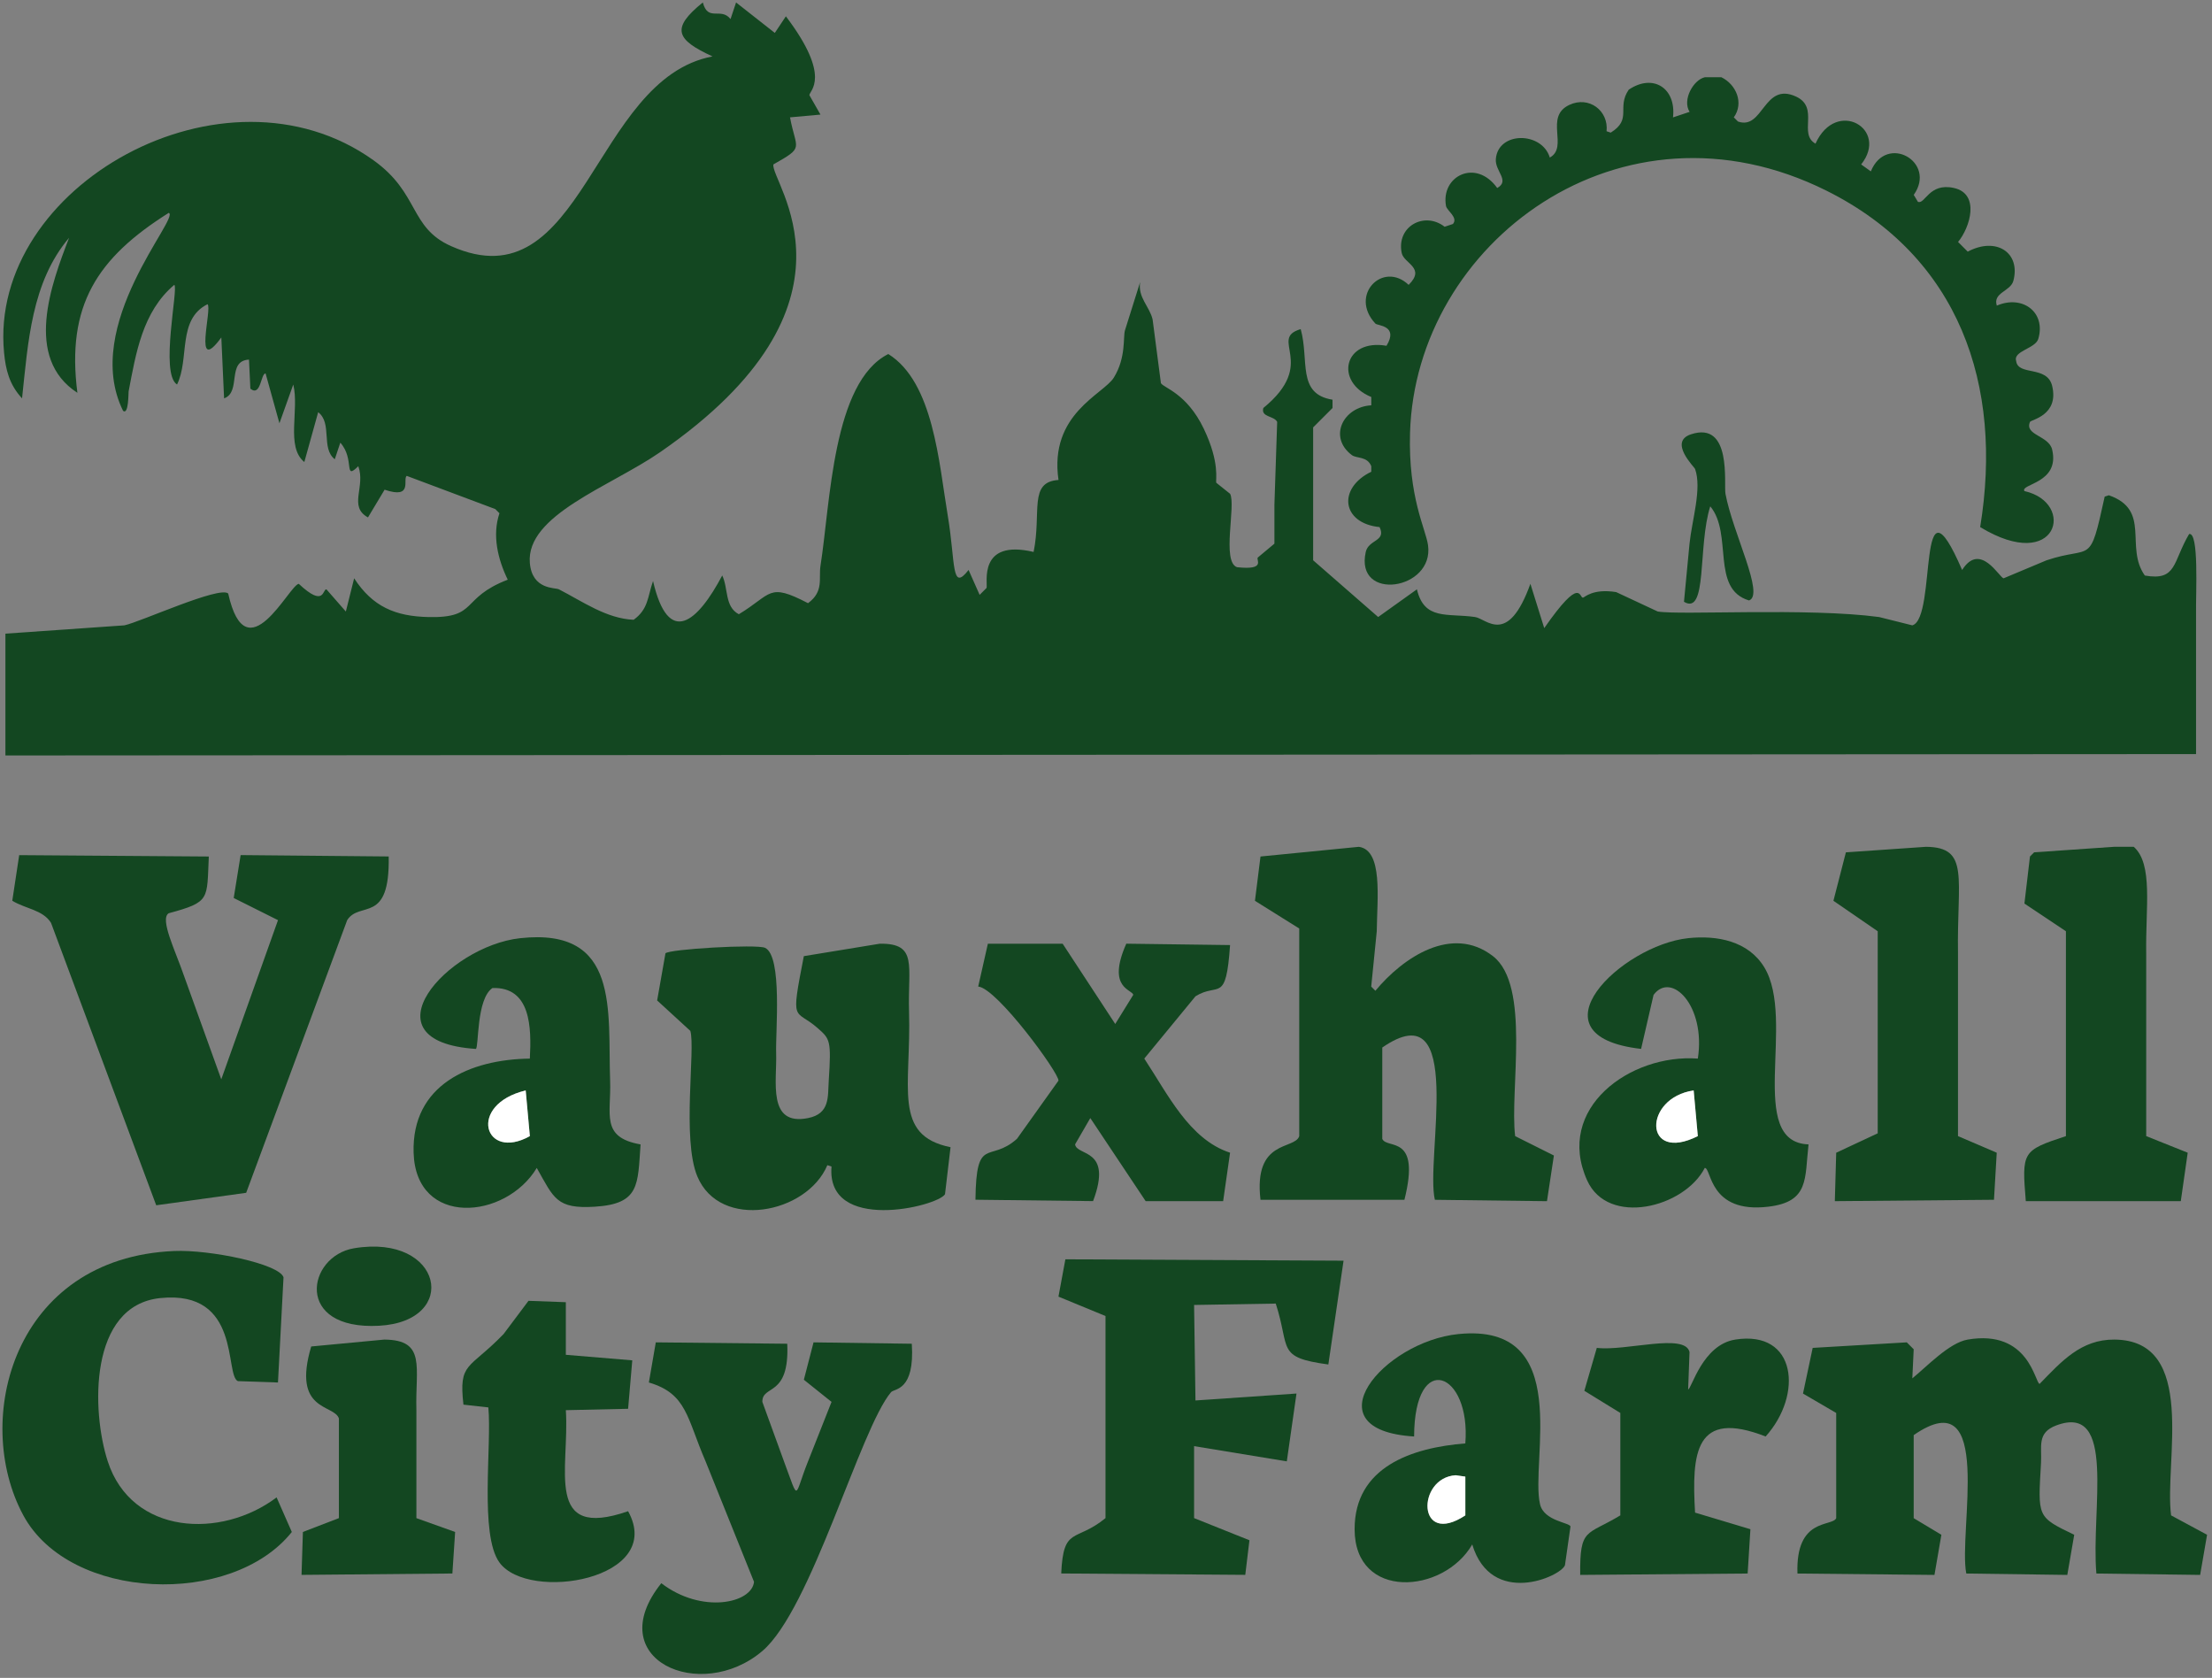 <svg xmlns="http://www.w3.org/2000/svg" viewBox="0 0 898 681"><rect x="0" y="0" width="898" height="681" fill="#808080" stroke="none"/><defs><style>      .cls-1 {        fill: #fff;      }      .cls-2 {        fill: #134721;      }    </style></defs><g><g id="Layer_1"><g><path class="cls-2" d="M551.62,343.69c9.89,1.34,7.45,20.84,7.3,34.27-.75,7.49-1.5,14.98-2.25,22.47.56.56,1.12,1.12,1.69,1.69,11.29-13.61,31.16-26.92,47.75-14.04,15.37,11.93,6.73,54.35,8.99,73.03,5.24,2.62,10.49,5.24,15.73,7.87-.94,6.18-1.87,12.36-2.81,18.54-15.17-.19-30.34-.37-45.51-.56-3.97-16.79,12.75-85.35-21.35-61.8v37.08c1.96,4.37,15.74-2.19,8.99,24.72h-58.43c-2.89-24.76,13.89-20.17,15.73-25.84v-84.27c-5.99-3.75-11.98-7.49-17.98-11.24.75-5.99,1.5-11.98,2.25-17.98,13.3-1.31,26.59-2.62,39.89-3.93Z"></path><path class="cls-2" d="M781.96,343.69c17.79.2,12.44,12.68,12.92,43.26v74.16c5.24,2.25,10.49,4.49,15.73,6.74-.37,6.37-.75,12.73-1.12,19.1-21.54.19-43.07.37-64.61.56.19-6.55.37-13.11.56-19.66,5.62-2.62,11.24-5.24,16.85-7.87v-82.02c-5.99-4.12-11.98-8.24-17.98-12.36,1.69-6.55,3.37-13.11,5.06-19.66,10.86-.75,21.72-1.5,32.58-2.25Z"></path><path class="cls-2" d="M858.36,343.69h7.87c7.93,7.03,4.76,24.56,5.06,43.26v74.16c5.62,2.25,11.24,4.49,16.85,6.74-.94,6.55-1.87,13.11-2.81,19.66h-62.92c-1.64-20.06-1.48-20.55,16.29-26.4v-83.15c-5.62-3.75-11.24-7.49-16.85-11.24.75-6.37,1.5-12.73,2.25-19.1.56-.56,1.12-1.12,1.69-1.69,10.86-.75,21.72-1.5,32.58-2.25Z"></path><path class="cls-2" d="M7.8,347.07c25.66.19,51.31.37,76.97.56-.83,17.49.77,18.41-16.29,23.03-3.73,2.32,2.73,15.22,6.18,25.28,5.06,14.04,10.11,28.09,15.17,42.13,7.68-21.54,15.36-43.07,23.03-64.61-5.99-3-11.98-5.99-17.98-8.99.94-5.81,1.87-11.61,2.81-17.42,20.04.19,40.07.37,60.11.56.53,27.79-11.73,17.84-16.85,25.84-13.67,36.89-27.34,73.78-41.01,110.67-12.17,1.69-24.34,3.37-36.52,5.06-14.23-38.2-28.46-76.4-42.7-114.61-3.29-5.33-10.49-5.73-15.73-8.99.94-6.18,1.87-12.36,2.81-18.54Z"></path><path class="cls-2" d="M357.24,383.02c15.5-.18,11.23,8.96,11.8,27.53.93,30.74-6.81,50.28,16.85,55.06-.75,6.37-1.5,12.73-2.25,19.1-3.22,5.08-48.29,15.83-46.07-11.24-.56-.19-1.12-.37-1.69-.56-8.32,19.78-43.63,26.61-52.81,4.49-6.29-15.16-.69-51.69-2.81-58.99-4.49-4.12-8.99-8.24-13.48-12.36,1.12-6.37,2.25-12.73,3.37-19.1,1.09-1.73,37.16-3.83,40.45-2.25,7.12,3.42,4.2,34.12,4.49,42.7.39,11.39-3.71,29.69,12.92,26.4,9.01-1.78,8.01-8.7,8.43-15.17,1.07-16.44.55-16.91-4.49-21.35-9.33-8.22-11.14-1-5.62-29.21,10.3-1.69,20.6-3.37,30.9-5.06Z"></path><path class="cls-2" d="M401.06,383.02h30.34c7.12,10.86,14.23,21.72,21.35,32.58,2.43-3.93,4.87-7.87,7.3-11.8-.2-2.28-10.96-2.47-2.81-20.79,14.04.19,28.09.37,42.13.56-1.68,24.14-4.65,14.93-14.04,20.79-6.93,8.43-13.86,16.85-20.79,25.28,9.42,14.19,18.19,32.79,34.83,38.2-.94,6.55-1.87,13.11-2.81,19.66h-31.46c-7.49-11.24-14.98-22.47-22.47-33.71-2.06,3.56-4.12,7.12-6.18,10.67.68,4.9,15.44,1.38,7.3,23.03-15.92-.19-31.84-.37-47.75-.56.32-26.42,5.66-14.7,16.85-24.72,5.62-7.87,11.24-15.73,16.85-23.6.38-2.92-24.98-37.57-32.58-38.2,1.31-5.81,2.62-11.61,3.93-17.42Z"></path><g><path class="cls-2" d="M247.69,438.64c-1.02-28.25,4.22-62.32-36.52-57.86-29.65,3.24-64.26,41.88-17.98,44.94,1.25-.8.14-20.28,6.74-24.72,15.58-.49,15.86,16,15.17,28.65-24.46.33-48.01,10.68-47.19,38.2.9,30.28,37.31,27.26,50,6.18,6.98,12.33,7.99,16.71,23.6,15.73,18.35-1.15,17.35-8.98,18.54-25.28-16.37-2.88-11.87-12.24-12.36-25.84ZM213.42,442.57c.56,6.18,1.12,12.36,1.69,18.54-18.52,10.38-25.57-12.78-1.69-18.54Z"></path><path class="cls-1" d="M215.1,461.11c-.56-6.18-1.12-12.36-1.69-18.54-23.88,5.76-16.83,28.92,1.69,18.54Z"></path></g><g><path class="cls-2" d="M716.23,392.57c-6.47-10.62-19.08-13.06-30.9-11.8-27.05,2.88-65.4,39.65-19.1,44.94,1.69-7.3,3.37-14.61,5.06-21.91,7.2-9.71,21.27,4.37,17.98,25.84-27.49-2.02-58.11,20.22-44.94,49.44,8.48,18.81,39.45,11.11,47.75-5.06,2.79,0,1.63,18.64,25.84,15.73,16.65-2,14.7-11.34,16.29-25.28-25.53-.92-4.94-50.51-17.98-71.91ZM687.57,442.57c.56,6.18,1.12,12.36,1.69,18.54-22.18,11.13-22.25-15.56-1.69-18.54Z"></path><path class="cls-1" d="M689.26,461.11c-.56-6.18-1.12-12.36-1.69-18.54-20.57,2.98-20.5,29.67,1.69,18.54Z"></path></g><path class="cls-2" d="M70.72,507.74c14.46-.61,42.6,5.2,44.38,10.67-.75,14.23-1.5,28.46-2.25,42.7-5.43-.19-10.86-.37-16.29-.56-5.46-2.54,1.55-37.08-31.46-33.71-29.1,2.98-27.98,45.95-21.35,66.29,9.74,29.91,46.08,31.56,68.54,14.61,2.06,4.68,4.12,9.36,6.18,14.04-24.33,30.52-90.15,28.1-108.99-6.74-20.97-38.78-4.01-104.54,61.24-107.3Z"></path><path class="cls-2" d="M432.52,511.11c37.64.19,75.28.37,112.92.56-2.06,14.04-4.12,28.09-6.18,42.13-21.34-2.91-15.34-6.28-21.35-24.72-11.05.19-22.1.37-33.15.56.19,12.92.37,25.84.56,38.76,13.67-.94,27.34-1.87,41.01-2.81-1.31,9.18-2.62,18.35-3.93,27.53-12.55-2.06-25.09-4.12-37.64-6.18v29.21c7.49,3,14.98,5.99,22.47,8.99-.56,4.68-1.12,9.36-1.69,14.04-24.91-.19-49.81-.37-74.72-.56.86-19.38,5.82-12.51,17.98-22.47v-82.02c-6.37-2.62-12.73-5.24-19.1-7.87.94-5.06,1.87-10.11,2.81-15.17Z"></path><path class="cls-2" d="M214.54,527.96c5.06.19,10.11.37,15.17.56v21.35c8.99.75,17.98,1.5,26.97,2.25-.56,6.55-1.12,13.11-1.69,19.66-8.43.19-16.85.37-25.28.56,1.6,23.66-9.1,52.93,25.28,41.01,15.25,27.68-40.49,37.05-52.25,20.79-8.15-11.28-3.04-47.57-4.49-62.92-3.37-.37-6.74-.75-10.11-1.12-1.97-17.41,2.18-14.06,16.29-28.65,3.37-4.49,6.74-8.99,10.11-13.48Z"></path><g><path class="cls-2" d="M143.76,506.62c36.08-5.99,43.1,29.69,10.11,31.46-34.59,1.85-29.29-28.28-10.11-31.46Z"></path><path class="cls-2" d="M156.12,543.69c17.02.19,12.43,11.21,12.92,28.65v43.82c5.24,1.87,10.49,3.75,15.73,5.62-.37,5.62-.75,11.24-1.12,16.85-20.41.19-40.82.37-61.24.56.19-5.81.37-11.61.56-17.42,4.87-1.87,9.74-3.75,14.61-5.62v-40.45c-1.91-5.87-19.14-2.61-11.24-29.21,9.93-.94,19.85-1.87,29.78-2.81Z"></path></g><path class="cls-2" d="M704.43,543.69c25-3.95,27.57,22.45,12.36,39.33-28.68-11.18-30.05,6.61-28.65,30.9,7.49,2.25,14.98,4.49,22.47,6.74-.37,5.99-.75,11.98-1.12,17.98-22.66.19-45.32.37-67.98.56-.2-19.36,2.55-15.84,16.29-24.16v-41.57c-4.87-3-9.74-5.99-14.61-8.99,1.69-5.81,3.37-11.61,5.06-17.42,11.65,1.43,35.82-6.19,37.64,1.69-.19,5.06-.37,10.11-.56,15.17,1.43-.27,5.83-18.13,19.1-20.22Z"></path><path class="cls-2" d="M798.81,543.69c24.96-4.26,27.32,17.73,29.21,17.98,8.83-9.06,16.76-18.07,30.34-17.98,34.01.22,20.2,49.53,23.03,71.35,4.87,2.62,9.74,5.24,14.61,7.87-.94,5.43-1.87,10.86-2.81,16.29-14.04-.19-28.09-.37-42.13-.56-2.23-26.07,8.31-69.33-16.29-60.11-7.91,2.96-5.8,8.54-6.18,15.17-1.26,22.1-1.76,21.89,13.48,29.21-.94,5.43-1.87,10.86-2.81,16.29-13.67-.19-27.34-.37-41.01-.56-3.35-17.04,11.64-78.98-21.35-56.18v33.71c3.75,2.25,7.49,4.49,11.24,6.74-.94,5.43-1.87,10.86-2.81,16.29-18.54-.19-37.08-.37-55.62-.56-.79-22.92,14.11-18.85,15.73-22.47v-42.7c-4.49-2.62-8.99-5.24-13.48-7.87,1.31-6.18,2.62-12.36,3.93-18.54,12.73-.75,25.47-1.5,38.2-2.25l2.81,2.81c-.19,3.93-.37,7.87-.56,11.8,5.83-4.72,14.96-14.45,22.47-15.73Z"></path><path class="cls-2" d="M266.23,544.82c17.79.19,35.58.37,53.37.56.98,21.94-10.21,16.41-10.11,23.6,3,8.24,5.99,16.48,8.99,24.72,6.1,16.31,3.76,13.86,9.55-.56,3.18-8.05,6.37-16.1,9.55-24.16-3.75-3-7.49-5.99-11.24-8.99,1.31-5.06,2.62-10.11,3.93-15.17,13.3.19,26.59.37,39.89.56,1.28,19.29-7.11,18.11-8.43,19.66-12.57,14.91-32.36,88.18-52.25,105.06-25.13,21.33-65.77,3.41-41.01-27.53,16.3,12.53,36.75,8.22,37.64-.56-6.55-16.29-13.11-32.58-19.66-48.88-7.64-17.62-7.54-27.48-23.03-32.02.94-5.43,1.87-10.86,2.81-16.29Z"></path><g><path class="cls-2" d="M625.21,610.55c-4.15-17.52,13.89-73.86-33.15-69.1-30.54,3.09-60.71,38.95-17.98,41.57.12-35.46,23.14-26.08,20.79,2.81-21.68,1.72-44.97,9.52-44.94,34.83.03,28.89,36.06,26.38,47.75,6.18,7.73,25.55,35.9,13.1,37.64,8.43.75-5.24,1.5-10.49,2.25-15.73-.36-1.61-10.74-2.17-12.36-8.99ZM594.88,615.04c-19.74,13.01-19.84-15.27-3.93-16.29,1.31.19,2.62.37,3.93.56v15.73Z"></path><path class="cls-1" d="M594.88,615.04v-15.73c-1.31-.19-2.62-.37-3.93-.56-15.91,1.02-15.8,29.3,3.93,16.29Z"></path></g><path class="cls-2" d="M285.33,1c2.1,8.02,7.33,1.76,11.24,6.74.75-2.25,1.5-4.49,2.25-6.74,5.24,4.12,10.49,8.24,15.73,12.36,1.5-2.25,3-4.49,4.49-6.74,18.9,24.91,9.43,30.23,9.55,32.02,1.5,2.62,3,5.24,4.49,7.87-4.12.37-8.24.75-12.36,1.12,2.47,13.31,6.13,11.84-6.74,19.1-1.51,6.83,41.55,56.36-46.07,116.85-20.09,13.87-54.49,25.46-52.81,44.94.95,10.94,10.29,9.9,11.8,10.67,9.65,4.95,19.27,11.88,30.34,12.36,6.01-4.35,5.62-9.24,7.87-15.73,6.28,27.12,18.13,16.56,28.09-2.25,2.52,5.25.92,12.66,6.74,15.73,13.61-8.21,11.73-12.99,28.09-4.49,6.53-4.78,4.25-10.04,5.06-15.17,4.01-25.38,4.89-74.59,27.53-85.95,18.35,11.45,20.52,43.99,24.16,65.73,3.18,19,1.3,31.08,8.43,21.91,1.5,3.37,3,6.74,4.49,10.11.94-.94,1.87-1.87,2.81-2.81.57-1.81-3.64-19.96,19.1-14.61,3.29-16.11-2.17-28.42,10.11-29.21-3.92-26.86,18.26-34.74,22.47-41.57,4.98-8.07,3.71-16.32,4.49-19.1,2.06-6.55,4.12-13.11,6.18-19.66-1,6.28,3.81,9.86,5.06,15.17,1.12,8.61,2.25,17.23,3.37,25.84.94,1.9,10.48,4.01,17.42,18.54,6.67,13.97,4.68,20.83,5.06,21.91,1.87,1.5,3.75,3,5.62,4.49,2.43,4.6-3.53,27.61,2.81,29.78,11.93,1.3,7.58-3.06,8.43-3.93,2.25-1.87,4.49-3.75,6.74-5.62v-15.73c.37-11.24.75-22.47,1.12-33.71-1.36-2.56-6.66-1.81-5.62-5.62,22.39-18.28,1.81-28.07,15.17-32.02,3.56,12.64-1.68,26.32,12.92,28.65v3.37c-2.62,2.62-5.24,5.24-7.87,7.87v53.93c8.8,7.68,17.6,15.36,26.4,23.03,5.24-3.75,10.49-7.49,15.73-11.24,3.02,12.73,12.34,9.61,23.6,11.24,4.65.67,13.29,12.04,22.47-13.48,1.87,5.99,3.75,11.98,5.62,17.98,15.12-21.71,14.17-12.14,15.73-12.36.7-.1,3.92-3.79,13.48-2.25,5.62,2.62,11.24,5.24,16.85,7.87,8.95,1.58,61.01-1.63,89.89,2.25l13.48,3.37c10.21-2.88,1.53-65.62,20.22-22.47,7.38-11.67,15.17,3.23,16.85,3.37,5.81-2.43,11.61-4.87,17.42-7.3,18.67-6.28,17.34,2.91,23.6-25.84.56-.19,1.12-.37,1.69-.56,17.33,6.04,6.36,20.94,14.61,32.58,13.09,2.3,11.25-5.48,17.98-16.85,4.06-.89,2.69,23.77,2.81,32.02v57.3c-296.44.19-592.88.37-889.32.56v-49.44c16.1-1.12,32.21-2.25,48.31-3.37,6.54-1.39,38.63-16.1,42.13-12.92,7.39,33.14,24.75-3.46,28.65-3.93,10.62,9.95,9.62,1.95,11.24,2.25,2.62,3,5.24,5.99,7.87,8.99l3.37-13.48c7.47,11.48,16.67,15.46,30.34,15.73,20.2.4,12.61-7.71,32.02-15.17-4.01-8.26-6.39-17.96-3.37-26.97l-1.69-1.69c-11.98-4.49-23.97-8.99-35.95-13.48-1.78,1.32,2.75,9.56-8.99,5.62-2.25,3.75-4.49,7.49-6.74,11.24-8.08-4.39-.88-12.43-3.93-20.79-6.11,6.07-1.3-2.81-7.3-9.55-.75,2.25-1.5,4.49-2.25,6.74-5.7-4.46-.9-14.64-6.74-19.1-1.87,6.74-3.75,13.48-5.62,20.22-7.61-6.14-1.96-21.2-4.49-31.46-1.87,5.24-3.75,10.49-5.62,15.73-1.87-6.74-3.75-13.48-5.62-20.22-1.98-.05-1.87,9.65-6.18,6.18-.19-3.93-.37-7.87-.56-11.8-9.19.48-2.96,13.18-10.11,15.73-.37-8.24-.75-16.48-1.12-24.72-11.73,16-3.52-12-5.62-13.48-12.35,6.19-7.2,22.15-12.36,32.58-7.05-4.45.68-39.31-1.12-40.45-12.9,10.87-15.58,27.74-18.54,43.26-.11.59.06,9.69-2.25,7.87-17.16-34.76,23.37-78.62,18.54-80.34-29.1,18.31-41.64,37.57-37.08,73.03-21.82-14.13-10.62-44.14-3.37-62.92-15.3,18.04-16.66,42.49-19.1,65.17-5.18-5.57-6.64-11.62-7.3-18.54C-4.84,75.5,91.12,21.76,151.62,65.04c18.74,13.41,14.5,27.26,31.46,34.83,53.89,24.05,57.42-67.79,106.18-76.97-14.76-6.79-17.08-11.3-3.93-21.91Z"></path><path class="cls-2" d="M692.07,31.34h6.74c6.1,2.97,9.21,10.52,5.06,16.29l1.69,1.69c10.34,3.63,10.37-16.27,23.6-10.11,9.58,4.46.77,15.09,7.87,19.1,8.41-18.63,29.99-5.96,18.54,8.43,1.31.94,2.62,1.87,3.93,2.81,6.3-15.47,26.88-3.85,17.42,9.55.56.94,1.12,1.87,1.69,2.81,2.93,1.15,4.47-7.87,14.61-5.62,10.76,2.39,6.54,16.09,1.69,21.91,1.31,1.31,2.62,2.62,3.93,3.93,11.48-6.12,21.53.31,18.54,11.8-1.14,4.37-8.43,4.76-6.74,10.11,10.45-4.49,20.02,2.69,16.85,13.48-1.17,3.99-10.32,4.92-8.99,8.99.7,6.16,12.58,1.69,14.61,10.11,2.88,11.97-8.6,13.71-8.99,14.61-2.36,5.44,7.64,5.51,8.99,11.24,3.25,13.76-13.17,13.91-11.24,16.85,21.01,4.69,13.57,33.74-17.98,14.61,9.43-57.74-8.5-109.65-62.36-136.52-83.41-41.61-166.85,21.19-169.1,98.31-.76,26.16,6.36,38.9,7.3,45.51,2.62,18.34-29.8,23.15-25.28,2.81,1.15-5.16,8.41-4.23,5.62-10.11-15.43-1.56-17.15-15.79-3.37-22.47v-2.25c-1.63-4.09-5.96-3.06-7.87-4.49-9.66-7.24-3.64-19.55,7.87-20.22v-3.37c-15.09-6.19-11.09-23.78,6.18-20.79,5.04-8.29-3.68-8.12-4.49-8.99-10.84-11.56,3.05-25.63,13.48-15.73,7.05-6.96-1.92-8.63-2.81-12.92-2.25-10.83,9.23-17.04,17.42-10.67,1.12-.37,2.25-.75,3.37-1.12,2.24-2.62-2.47-5.41-2.81-7.3-2.18-12.16,12.12-19.42,20.79-7.3,5.3-3.01-.98-6.79-.56-11.8.95-11.26,18.71-11.17,21.91-.56,7.71-4.24-2.36-16.5,7.87-21.35,8.04-3.81,16.06,2.36,15.17,10.67.56.19,1.12.37,1.69.56,8.86-5.5,2.29-10.06,7.3-17.42,9.88-6.71,19.34-.65,17.98,11.24,2.25-.75,4.49-1.5,6.74-2.25-3.08-4.83,1.53-13.01,6.18-14.04Z"></path><path class="cls-2" d="M686.45,176.28c16.8-5.59,13.3,20.2,14.04,24.16,3,16.05,16.03,41.07,9.55,43.26-15.64-4.67-6.42-27.01-15.73-38.2-5.16,16.18-1.01,44.43-10.67,38.76.75-7.87,1.5-15.73,2.25-23.6.98-9.57,5.1-22.36,2.25-30.34-.29-.8-10.85-11-1.69-14.04Z"></path></g></g></g></svg>